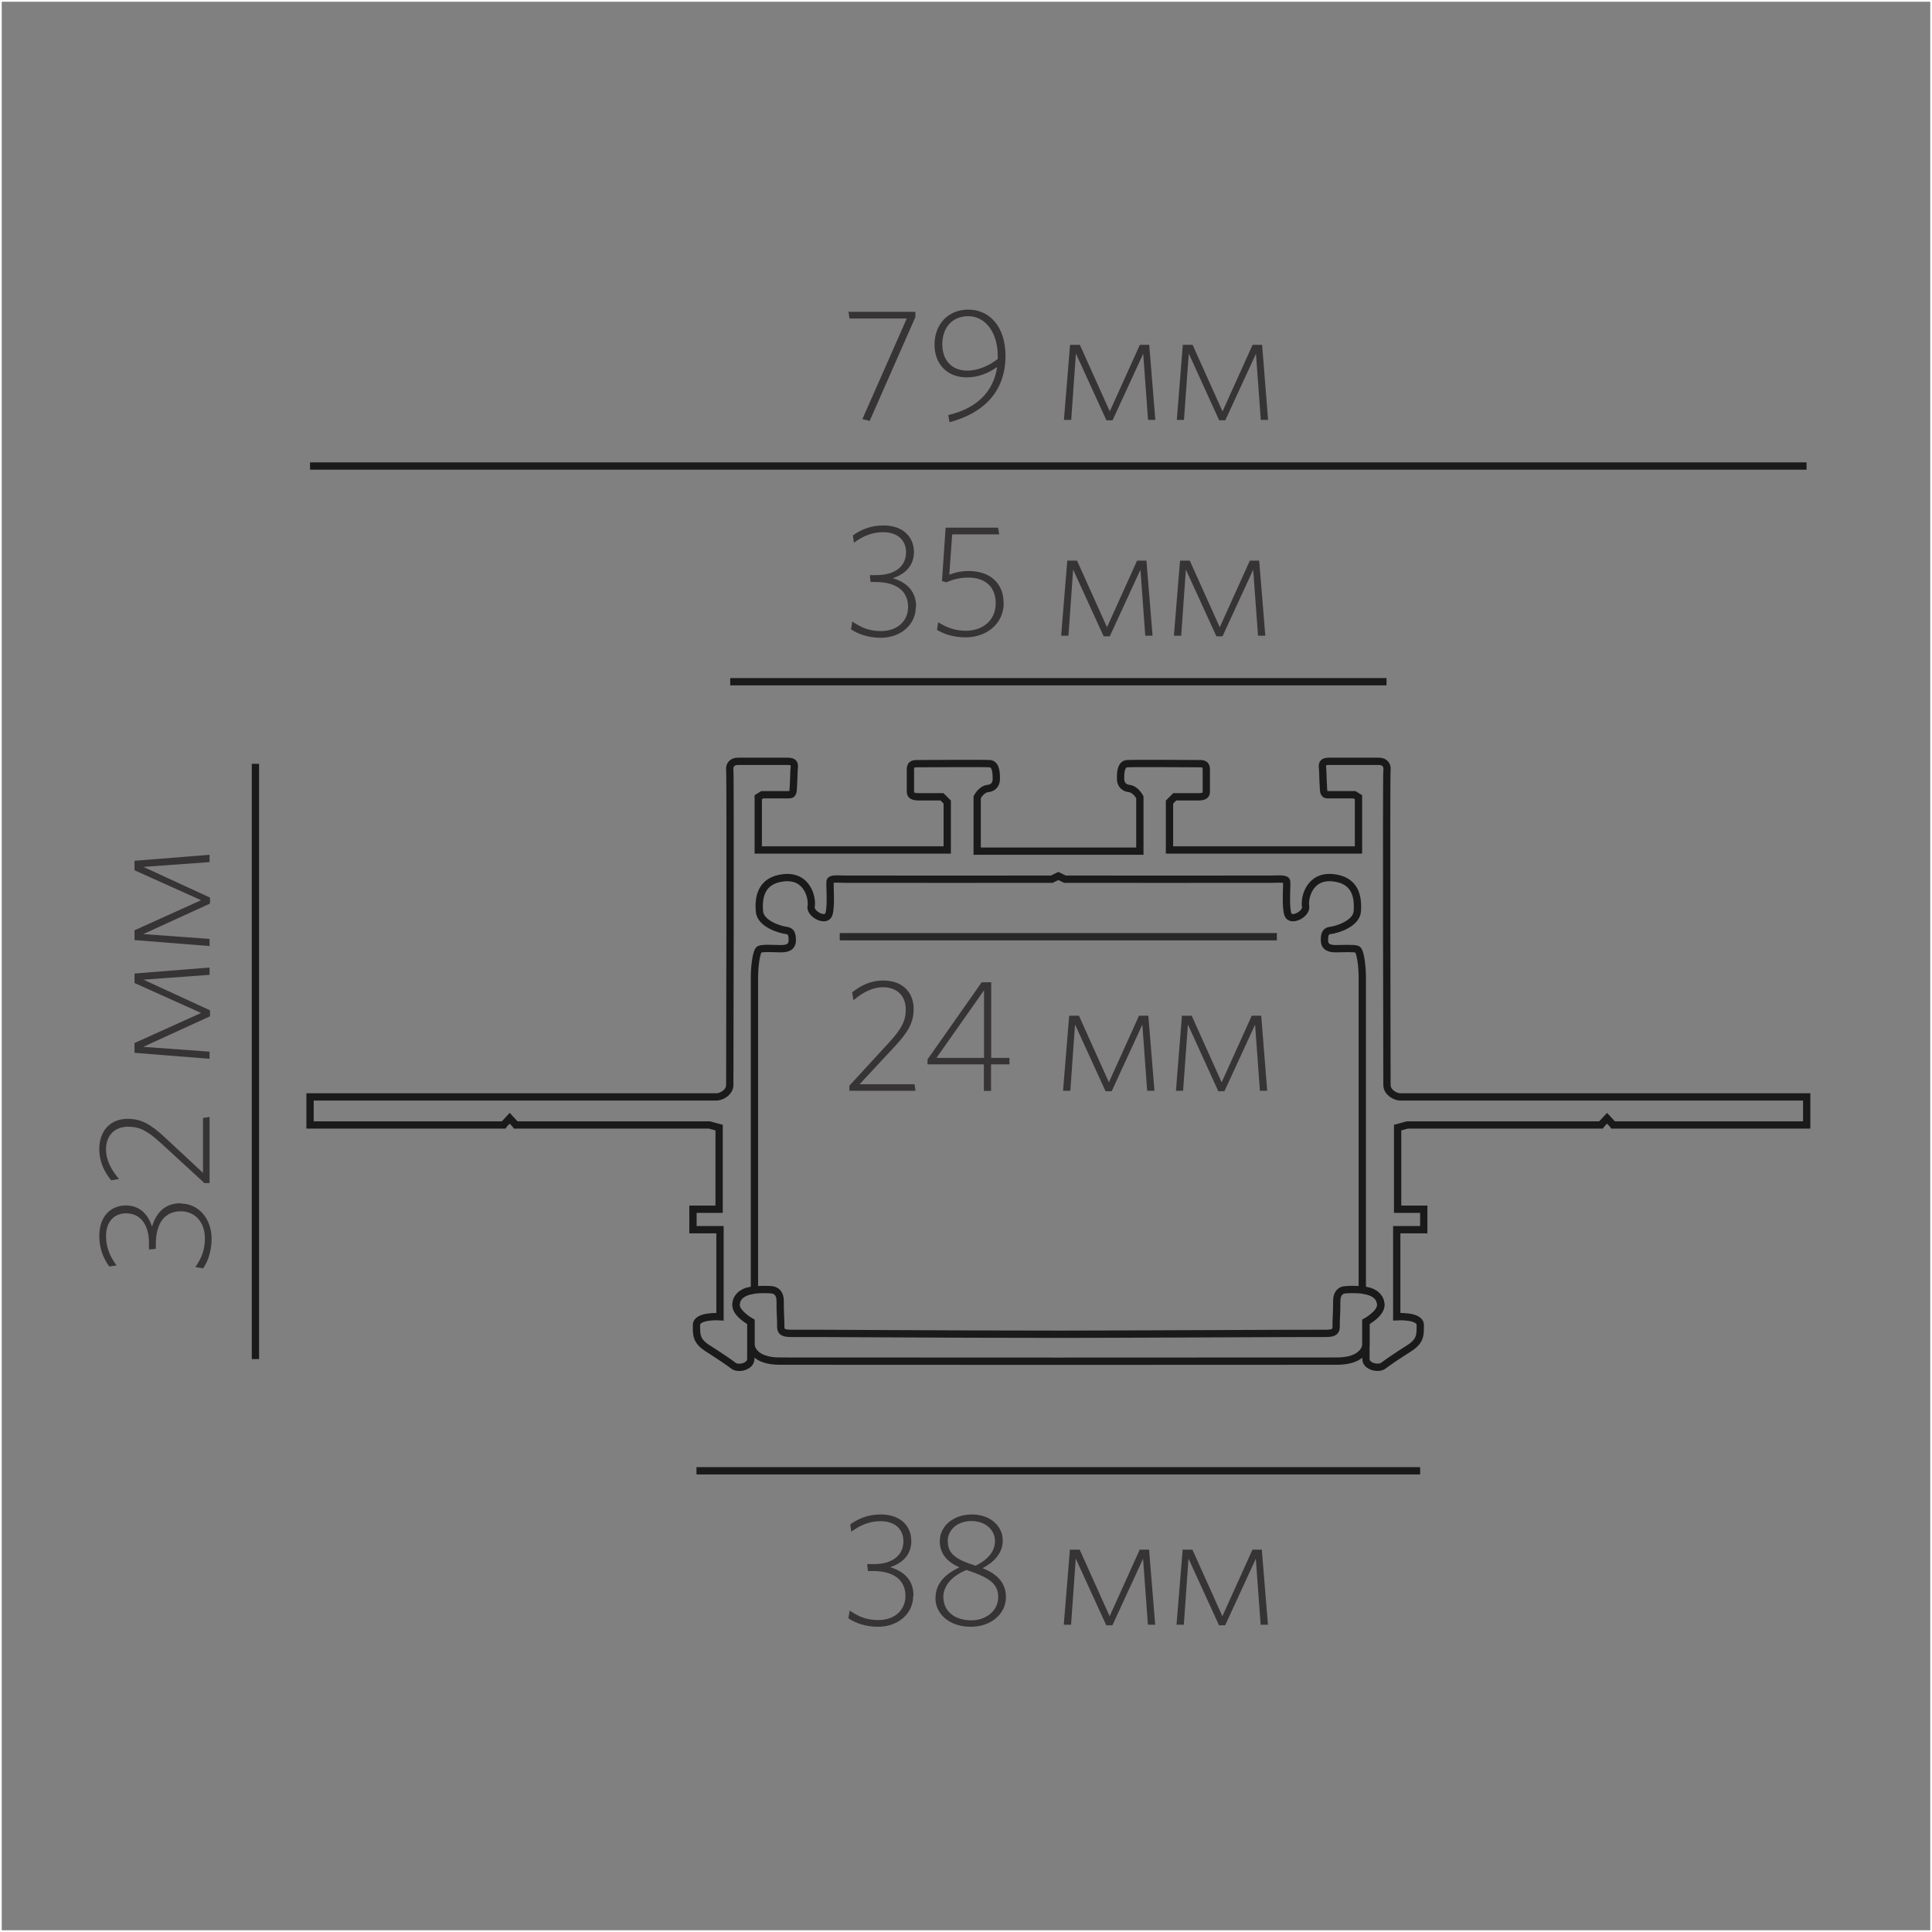 <?xml version="1.0" encoding="UTF-8"?>
<!DOCTYPE svg PUBLIC "-//W3C//DTD SVG 1.1//EN" "http://www.w3.org/Graphics/SVG/1.1/DTD/svg11.dtd">
<!-- Creator: CorelDRAW X6 -->
<svg xmlns="http://www.w3.org/2000/svg" xml:space="preserve" width="132.292mm" height="132.292mm" version="1.1" style="shape-rendering:geometricPrecision; text-rendering:geometricPrecision; image-rendering:optimizeQuality; fill-rule:evenodd; clip-rule:evenodd"
viewBox="0 0 13229 13229"
 xmlns:xlink="http://www.w3.org/1999/xlink">
 <rect x="0" y="0" width="13229" height="13229" fill="#808080" stroke="none"/>
 <defs>
  <style type="text/css">
   <![CDATA[
    .str0 {stroke:#FEFEFE;stroke-width:23.81}
    .str1 {stroke:#1A1A1A;stroke-width:49.99}
    .str2 {stroke:#292929;stroke-width:49.99}
    .fil0 {fill:none}
    .fil1 {fill:none;fill-rule:nonzero}
    .fil2 {fill:#373435;fill-rule:nonzero}
   ]]>
  </style>
 </defs>
 <g id="Слой_x0020_1">
  <rect class="fil0 str0" width="13229" height="13229"/>
  <line class="fil1 str1" x1="2123" y1="3191" x2="12370" y2= "3191" />
  <line class="fil1 str1" x1="5000" y1="4668" x2="9494" y2= "4668" />
  <line class="fil1 str2" x1="5750" y1="6414" x2="8743" y2= "6414" />
  <path class="fil1 str1" d="M7261 9136c334,0 1740,-7 1813,-6 73,2 76,-23 75,-55 -1,-32 5,-95 4,-165 0,-45 18,-77 63,-79 45,-3 112,-3 158,12 46,15 82,43 81,96 -2,54 -102,112 -102,112 0,0 0,134 0,155 0,21 -22,113 -197,114 -1273,1 -2544,1 -3817,0 -175,0 -197,-93 -197,-114 0,-21 0,-155 0,-155 0,0 -100,-59 -102,-112 -2,-53 35,-81 81,-96 46,-15 113,-15 158,-12 45,3 64,35 63,79 -1,69 5,132 4,165 -1,32 2,57 75,55 68,-2 1003,6 1841,6z"/>
  <path class="fil1 str1" d="M7256 5828l-565 0 0 -369c0,0 27,-55 74,-60 47,-5 57,-41 57,-66 0,-25 2,-101 -45,-104 -48,-3 -454,0 -485,0 -32,0 -58,-2 -58,39 0,41 0,126 0,154 0,27 23,34 58,34 36,0 158,0 158,0l36 36 0 328 -1294 0 0 -361 27 -17c0,0 150,0 183,0 33,0 28,-27 31,-68 3,-41 2,-82 5,-112 3,-30 2,-49 -44,-49 -47,0 -304,0 -342,0 -38,0 -60,25 -55,63 5,38 0,2101 0,2153 0,52 -60,82 -90,82 -30,0 -2784,0 -2784,0l0 192 1325 0 2 -3 40 -43 40 43 2 3 1325 0 67 18 0 559 -179 0 0 140 185 0 0 596c0,0 -161,-11 -161,57 0,68 -3,109 79,161 82,52 142,93 175,118 33,25 118,5 118,-47 0,-52 0,-254 0,-254 0,0 -109,-55 -101,-123 8,-68 71,-88 96,-90 25,-3 30,-16 30,-16 0,0 0,-2069 0,-2134 0,-66 12,-178 35,-188 23,-10 107,-4 146,-4 40,0 78,-8 78,-59 0,-51 -14,-63 -46,-67 -33,-4 -172,-42 -179,-130 -7,-88 5,-213 168,-230 163,-16 196,142 186,196 -10,53 104,112 122,53 18,-59 4,-204 8,-224 4,-21 44,-16 101,-15 57,1 1417,0 1417,0l45 -22 45 22c0,0 1360,1 1417,0 57,-1 97,-5 101,15 4,21 -10,166 8,224 18,59 131,0 122,-53 -10,-53 23,-212 186,-196 163,16 174,142 168,230 -7,88 -146,126 -179,130 -33,4 -46,16 -46,67 0,51 38,59 78,59 40,0 123,-5 146,4 23,10 35,122 35,188 0,66 0,2134 0,2134 0,0 5,14 30,16 25,3 88,22 96,90 8,68 -101,123 -101,123 0,0 0,202 0,254 0,52 85,71 118,47 33,-25 93,-66 175,-118 82,-52 79,-93 79,-161 0,-68 -161,-57 -161,-57l0 -596 185 0 0 -140 -179 0 0 -559 67 -18 1325 0 2 -3 40 -43 40 43 2 3 1325 0 0 -192c0,0 -2754,0 -2784,0 -30,0 -90,-30 -90,-82 0,-52 -5,-2115 0,-2153 5,-38 -16,-63 -55,-63 -38,0 -295,0 -342,0 -46,0 -47,19 -44,49 3,30 2,71 5,112 3,41 -2,68 31,68 33,0 183,0 183,0l27 17 0 361 -1294 0 0 -328 36 -36c0,0 122,0 158,0 36,0 58,-6 58,-34 0,-27 0,-113 0,-154 0,-41 -26,-39 -57,-39 -32,0 -438,-3 -485,0 -48,3 -45,79 -45,104 0,25 11,60 58,66 46,5 74,60 74,60l0 369 -546 0z"/>
  <line class="fil1 str1" x1="1749" y1="9306" x2="1749" y2= "5230" />
  <line class="fil1 str1" x1="4769" y1="10071" x2="9724" y2= "10071" />
  <path class="fil2" d="M6255 10927c0,-106 -63,-167 -160,-196 77,-25 145,-79 145,-179 0,-101 -72,-182 -209,-182 -85,0 -152,27 -209,68l7 50c57,-42 121,-72 200,-72 103,0 157,58 157,138 0,93 -72,156 -203,156l-45 0 5 47 32 0c154,0 225,69 225,171 0,95 -72,165 -185,165 -79,0 -132,-21 -197,-65l-9 53c50,34 121,58 203,58 138,0 241,-90 241,-212z"/>
  <path id="1" class="fil2" d="M6405 10941c0,112 97,198 243,198 133,0 240,-84 240,-204 0,-96 -60,-158 -160,-197 78,-42 138,-102 138,-190 0,-99 -85,-178 -212,-178 -127,0 -219,81 -219,183 0,91 58,146 135,179 -103,48 -164,115 -164,209zm54 -3c0,-83 62,-148 159,-188 168,55 217,101 217,186 0,96 -86,159 -184,159 -113,0 -191,-62 -191,-157zm30 -386c0,-67 57,-137 163,-137 95,0 161,60 161,138 0,70 -50,128 -133,168 -150,-47 -190,-90 -190,-169z"/>
  <polygon id="2" class="fil2" points="7910,11125 7868,10611 7804,10611 7598,11067 7393,10611 7326,10611 7284,11125 7334,11125 7366,10672 7575,11129 7617,11129 7827,10673 7860,11125 "/>
  <polygon id="3" class="fil2" points="8682,11125 8640,10611 8576,10611 8370,11067 8165,10611 8098,10611 8056,11125 8106,11125 8138,10672 8347,11129 8389,11129 8599,10673 8632,11125 "/>
  <polygon class="fil2" points="6268,2171 6268,2135 5810,2135 5817,2181 6209,2181 5905,2870 5955,2882 "/>
  <path id="1" class="fil2" d="M6493 2842l9 49c235,-63 383,-210 383,-456 0,-189 -103,-315 -254,-315 -143,0 -232,105 -232,239 0,139 91,225 221,225 73,0 140,-24 208,-71 -25,167 -137,283 -335,329zm132 -304c-112,0 -173,-76 -173,-181 0,-111 66,-192 178,-192 116,0 202,110 202,273l0 20c-62,48 -137,80 -208,80z"/>
  <polygon id="2" class="fil2" points="7911,2875 7869,2361 7805,2361 7599,2817 7394,2361 7327,2361 7285,2875 7335,2875 7367,2421 7576,2878 7618,2878 7828,2422 7861,2875 "/>
  <polygon id="3" class="fil2" points="8683,2875 8642,2361 8577,2361 8371,2817 8166,2361 8099,2361 8058,2875 8107,2875 8140,2421 8348,2878 8390,2878 8600,2422 8633,2875 "/>
  <path class="fil2" d="M6273 4155c0,-106 -63,-167 -160,-196 77,-25 145,-79 145,-179 0,-101 -72,-182 -209,-182 -85,0 -152,27 -209,68l7 50c57,-42 121,-72 200,-72 103,0 157,58 157,138 0,93 -72,156 -203,156l-45 0 5 47 32 0c154,0 225,69 225,171 0,95 -72,165 -185,165 -79,0 -132,-21 -197,-65l-9 53c50,34 121,58 203,58 138,0 241,-90 241,-212z"/>
  <path id="1" class="fil2" d="M6872 4129c0,-136 -93,-219 -240,-219 -57,0 -97,12 -132,25l20 -276 322 0 -8 -46 -359 0 -25 366 30 8c40,-16 84,-32 151,-32 119,0 187,68 187,175 0,124 -97,189 -202,189 -80,0 -135,-23 -192,-58l-8 52c50,30 114,51 198,51 140,0 259,-92 259,-237z"/>
  <polygon id="2" class="fil2" points="7892,4353 7850,3839 7786,3839 7580,4295 7375,3839 7308,3839 7266,4353 7316,4353 7348,3900 7557,4357 7599,4357 7809,3901 7842,4353 "/>
  <polygon id="3" class="fil2" points="8664,4353 8622,3839 8558,3839 8352,4295 8147,3839 8080,3839 8038,4353 8088,4353 8120,3900 8329,4357 8371,4357 8581,3901 8614,4353 "/>
  <path class="fil2" d="M1237 8239c-106,0 -167,63 -196,160 -25,-77 -79,-145 -179,-145 -101,0 -182,72 -182,209 0,85 27,152 68,209l50 -7c-42,-57 -72,-121 -72,-200 0,-103 58,-157 138,-157 93,0 156,72 156,203l0 45 47 -5 0 -32c0,-154 69,-225 171,-225 95,0 165,72 165,185 0,79 -21,132 -65,197l53 9c34,-50 58,-121 58,-203 0,-138 -90,-241 -212,-241z"/>
  <path id="1" class="fil2" d="M1435 7648l-45 7 0 376 -260 -242c-98,-91 -163,-128 -255,-128 -116,0 -195,77 -195,208 0,89 36,157 81,213l54 -9c-50,-59 -89,-126 -89,-202 0,-96 58,-156 152,-156 77,0 130,26 227,115l295 271 35 0 0 -453z"/>
  <polygon id="2" class="fil2" points="1435,6625 921,6666 921,6731 1377,6936 921,7142 921,7209 1435,7250 1435,7201 981,7168 1438,6959 1438,6918 982,6708 1435,6675 "/>
  <polygon id="3" class="fil2" points="1435,5853 921,5894 921,5959 1377,6164 921,6370 921,6437 1435,6478 1435,6429 981,6396 1438,6187 1438,6146 982,5936 1435,5903 "/>
  <path class="fil2" d="M6269 7469l-7 -45 -376 0 242 -260c91,-98 128,-163 128,-255 0,-116 -77,-195 -208,-195 -89,0 -157,36 -213,81l9 54c59,-50 126,-89 202,-89 96,0 156,58 156,152 0,77 -26,130 -115,227l-271 295 0 35 453 0z"/>
  <path id="1" class="fil2" d="M6912 7288l0 -44 -125 0 0 -518 -65 0 -371 528 0 34 386 0 0 182 49 0 0 -182 125 0zm-174 -44l-326 0 326 -463 0 463z"/>
  <polygon id="2" class="fil2" points="7905,7469 7863,6955 7799,6955 7593,7411 7388,6955 7321,6955 7279,7469 7329,7469 7361,7015 7570,7472 7612,7472 7822,7016 7855,7469 "/>
  <polygon id="3" class="fil2" points="8677,7469 8636,6955 8571,6955 8365,7411 8160,6955 8093,6955 8052,7469 8101,7469 8134,7015 8342,7472 8384,7472 8594,7016 8627,7469 "/>
 </g>
</svg>

